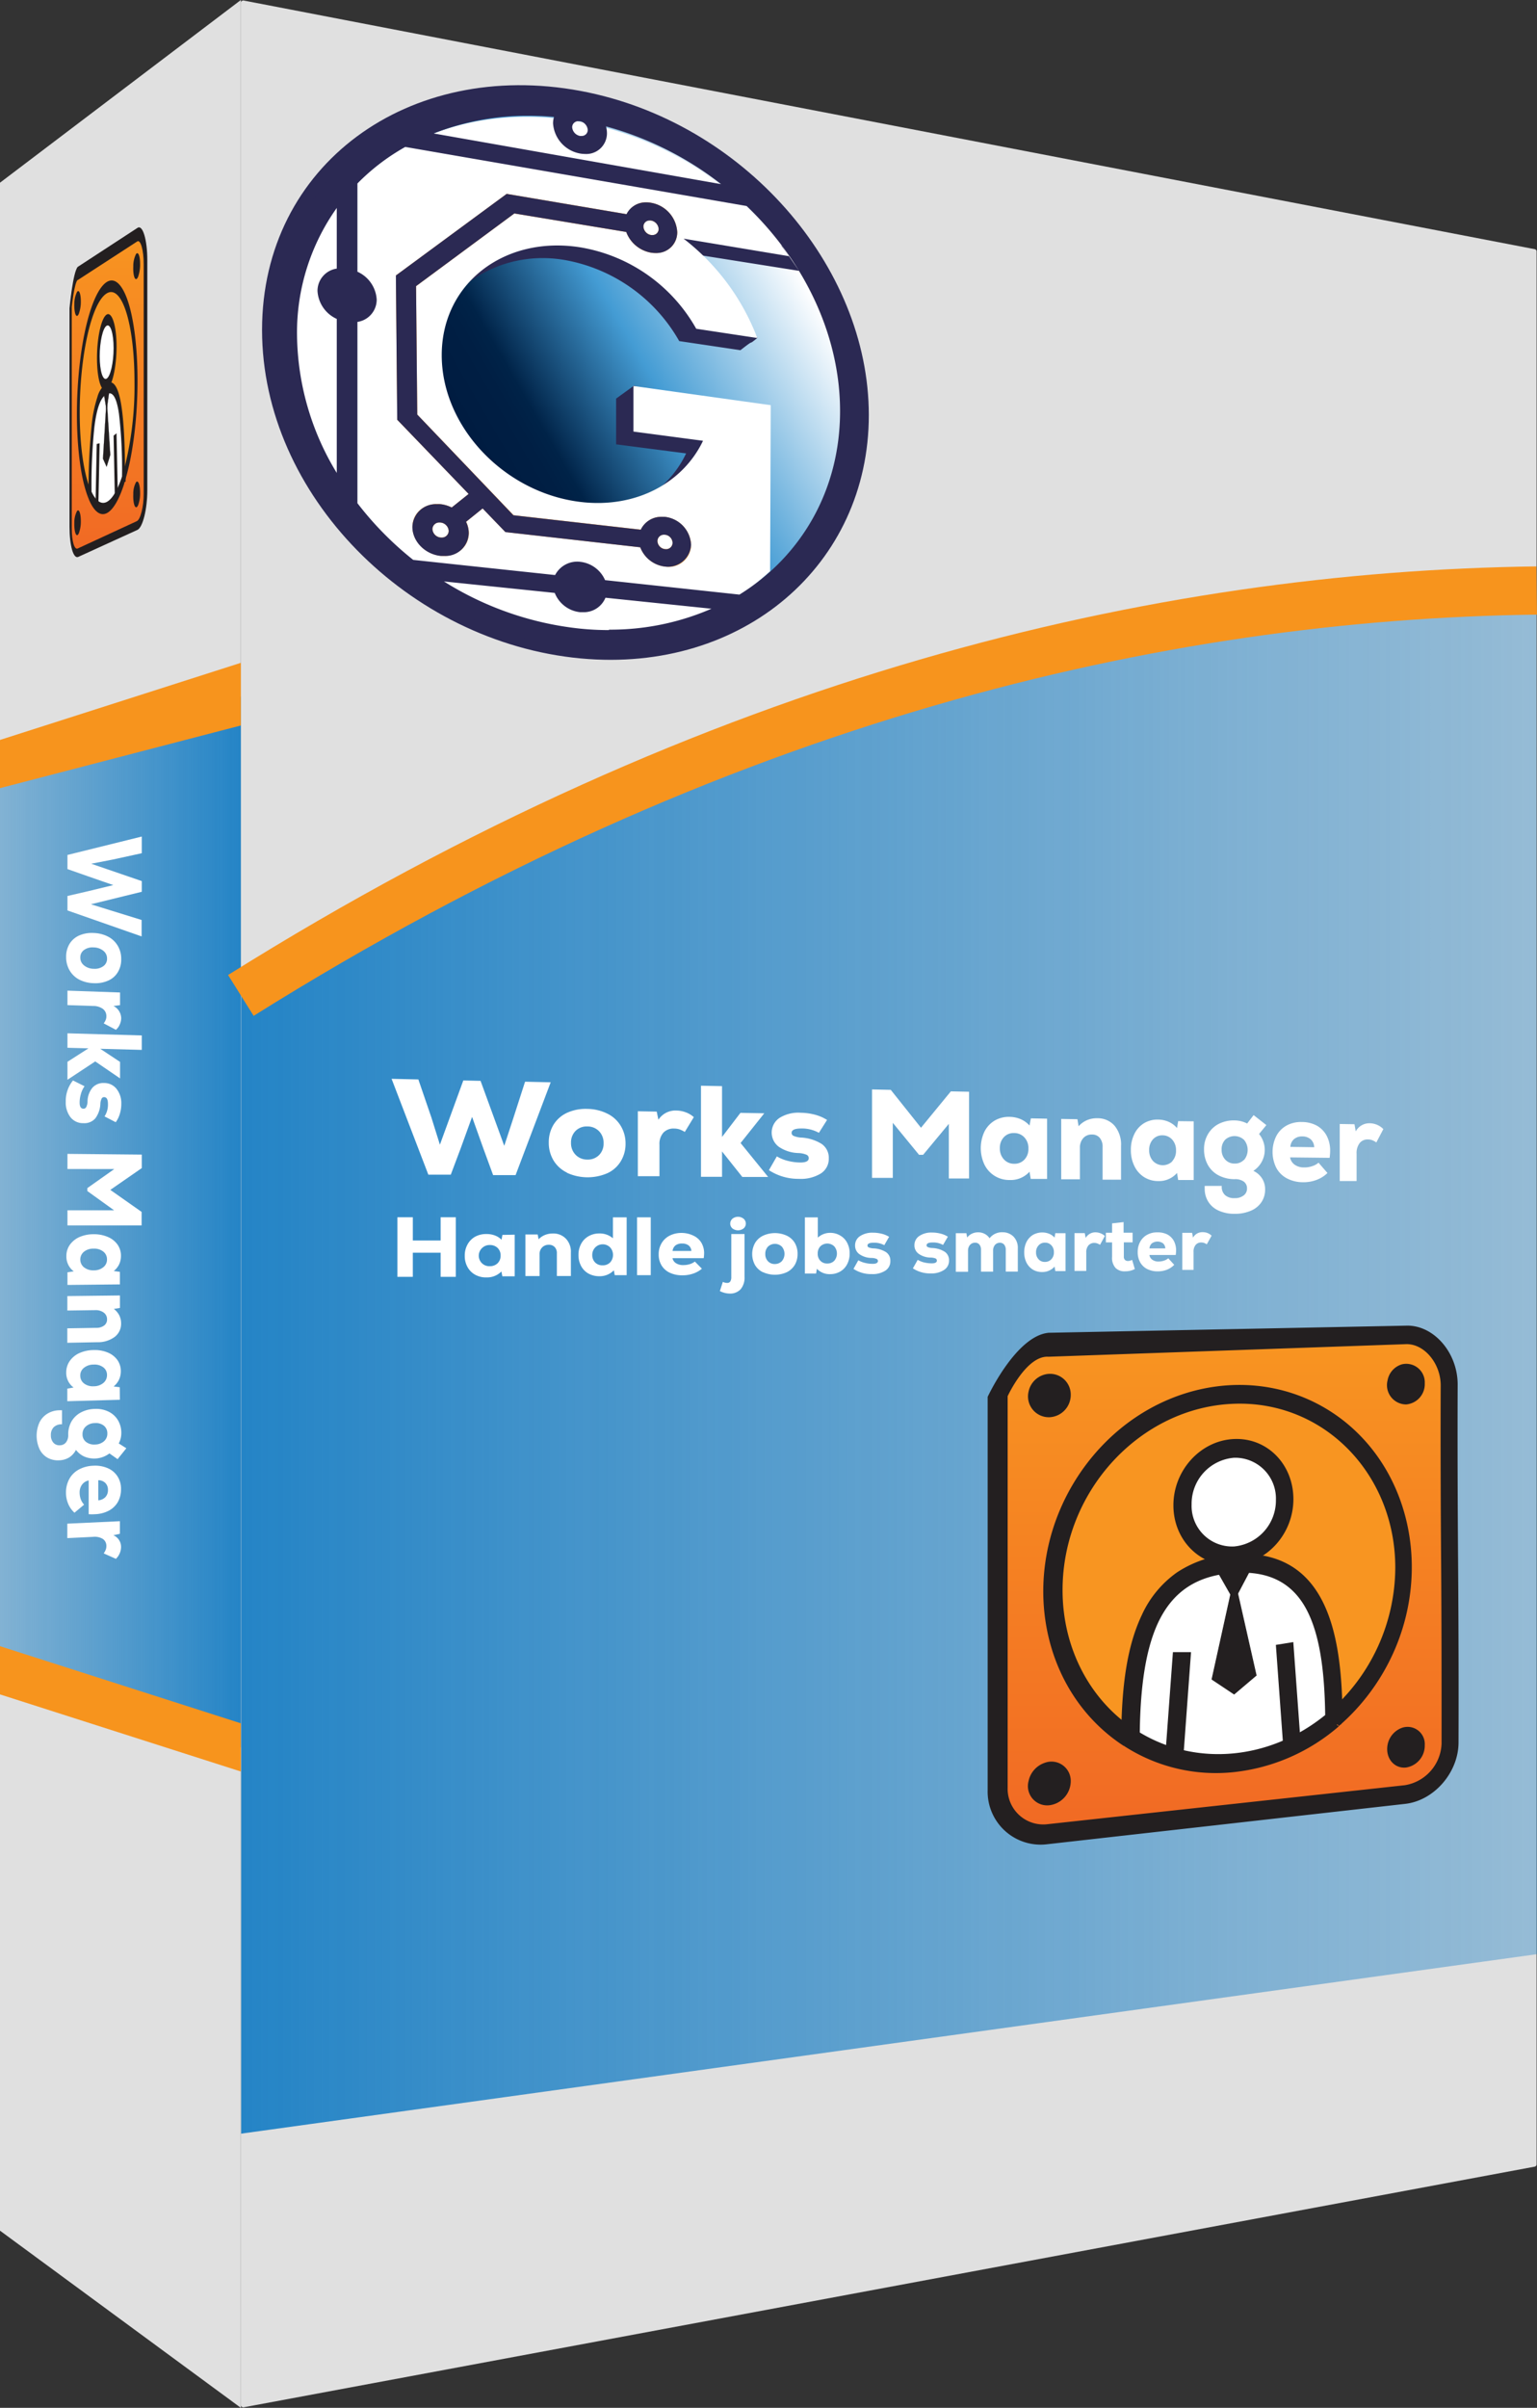 <svg xmlns="http://www.w3.org/2000/svg" xmlns:xlink="http://www.w3.org/1999/xlink" viewBox="0 0 319.07 499.5"><rect x="0" y="0" width="319.07" height="499.5" fill="#333333" stroke="none"/><defs><style>.cls-1{fill:#e0e0e0;}.cls-2{fill:url(#linear-gradient);}.cls-14,.cls-3{fill:#f7941d;}.cls-4{fill:#fff;}.cls-5{fill:url(#linear-gradient-2);}.cls-6{fill:#231f20;}.cls-7{fill:#f89521;}.cls-8{fill:url(#linear-gradient-3);}.cls-9{fill:url(#linear-gradient-4);}.cls-10{fill:none;stroke:#f7941d;stroke-miterlimit:10;stroke-width:10px;}.cls-11,.cls-13{fill:#2b2953;}.cls-11,.cls-14{fill-rule:evenodd;}.cls-12{fill:url(#linear-gradient-5);}</style><linearGradient id="linear-gradient" y1="253.5" x2="50" y2="253.5" gradientUnits="userSpaceOnUse"><stop offset="0" stop-color="#2484c6" stop-opacity="0.5"/><stop offset="1" stop-color="#2484c6"/></linearGradient><linearGradient id="linear-gradient-2" x1="31.13" y1="-479.78" x2="31.13" y2="-414.05" gradientTransform="translate(-8.74 528.75)" gradientUnits="userSpaceOnUse"><stop offset="0" stop-color="#f89521"/><stop offset="1" stop-color="#f16924"/></linearGradient><linearGradient id="linear-gradient-3" x1="50.1" y1="282.56" x2="319.07" y2="282.56" gradientUnits="userSpaceOnUse"><stop offset="0" stop-color="#2484c6"/><stop offset="0.24" stop-color="#2484c6" stop-opacity="0.84"/><stop offset="0.76" stop-color="#2484c6" stop-opacity="0.52"/><stop offset="1" stop-color="#2484c6" stop-opacity="0.4"/></linearGradient><linearGradient id="linear-gradient-4" x1="263.29" y1="-251.67" x2="263.29" y2="-147.82" xlink:href="#linear-gradient-2"/><linearGradient id="linear-gradient-5" x1="72.94" y1="103.34" x2="163.05" y2="51.32" gradientUnits="userSpaceOnUse"><stop offset="0" stop-color="#17559c"/><stop offset="0.06" stop-color="#165398"/><stop offset="0.12" stop-color="#134c8d"/><stop offset="0.17" stop-color="#0e407a"/><stop offset="0.22" stop-color="#082f5f"/><stop offset="0.27" stop-color="#001c41"/><stop offset="0.36" stop-color="#001f44"/><stop offset="0.4" stop-color="#002348"/><stop offset="0.64" stop-color="#449cd4"/><stop offset="0.99" stop-color="#fafcfe"/><stop offset="1" stop-color="#fff"/></linearGradient></defs><g id="Layer_2" data-name="Layer 2"><g id="Software_Box" data-name="Software Box"><g id="Raw_Box" data-name="Raw Box"><path id="Front" class="cls-1" d="M318.59,449.47l-268,49.92a.5.5,0,0,1-.59-.49V.6a.5.5,0,0,1,.59-.49l268,51.58a.49.49,0,0,1,.4.49V449A.5.5,0,0,1,318.59,449.47Z"/><polygon id="Spine" class="cls-1" points="0 462.75 50 499.5 50 0 0 37.9 0 462.75"/></g><g id="Spine-2" data-name="Spine"><polygon class="cls-2" points="0 346.5 50 362.5 50 144.5 0 160.82 0 346.5"/><polygon class="cls-3" points="50 367.5 0 351.5 0 341.5 50 357.5 50 367.5"/><polygon class="cls-3" points="0 163.5 0 153.5 50 137.5 50 150.5 0 163.5"/><g id="Perspective_Text" data-name="Perspective Text"><path class="cls-4" d="M29.4,190.85v3.41L14,188.87v-3l4.33-1,5.19-1.26L18.3,181.8,14,180.29v-2.93l15.43-3.82V177l-6.11,1.33-4.39.85,10.5,3.6V185l-10.56,2.59,4.45,1.38Z"/><path class="cls-4" d="M14.45,195.78a4.45,4.45,0,0,1,2-1.72,6.48,6.48,0,0,1,3-.51,6.94,6.94,0,0,1,3,.76,5,5,0,0,1,2,1.9,5.25,5.25,0,0,1,.71,2.76,5,5,0,0,1-.71,2.72,4.33,4.33,0,0,1-2,1.74,6.51,6.51,0,0,1-3,.53,6.91,6.91,0,0,1-3-.74,5,5,0,0,1-2-1.91,5.37,5.37,0,0,1-.72-2.79A5.07,5.07,0,0,1,14.45,195.78Zm3,4.5a3.21,3.21,0,0,0,2,.69,3,3,0,0,0,2-.54,1.85,1.85,0,0,0,.77-1.57,2,2,0,0,0-.77-1.62,3.25,3.25,0,0,0-2-.7,3,3,0,0,0-2,.53,1.85,1.85,0,0,0-.78,1.56A2,2,0,0,0,17.46,200.28Z"/><path class="cls-4" d="M24.86,212.53a2.92,2.92,0,0,1-.8,1.1l-2.53-1.33a3.34,3.34,0,0,0,.42-.74,1.88,1.88,0,0,0,.13-.72,1.86,1.86,0,0,0-.7-1.53,3.41,3.41,0,0,0-2.08-.62L14,208.51v-3l10.92.38v2.62l-1.36.18a2.91,2.91,0,0,1,1.6,2.57A3.32,3.32,0,0,1,24.86,212.53Z"/><path class="cls-4" d="M14,224v-3.73l4.36-2.79L14,217.36v-3l15.43.44v3l-8.62-.23,4.11,2.72v3.42l-5.15-3.52Z"/><path class="cls-4" d="M15.15,224.14l2.4,1.2a5,5,0,0,0-.75,1.59,6.3,6.3,0,0,0-.27,1.81q0,1.24.78,1.26a.63.63,0,0,0,.59-.34,2.66,2.66,0,0,0,.27-1.14,4.57,4.57,0,0,1,1-2.85,3,3,0,0,1,2.43-1,3.22,3.22,0,0,1,2.58,1.2,4.74,4.74,0,0,1,1,3.11,6.88,6.88,0,0,1-.31,2.1,5.43,5.43,0,0,1-.85,1.72l-2.32-1.2a4.48,4.48,0,0,0,.71-2.54c0-1-.26-1.45-.79-1.46a.55.55,0,0,0-.51.28,2.73,2.73,0,0,0-.27,1A5.46,5.46,0,0,1,19.79,232a3,3,0,0,1-2.48,1,3.3,3.3,0,0,1-2.66-1.21,5,5,0,0,1-1-3.26A6.74,6.74,0,0,1,15.15,224.14Z"/><path class="cls-4" d="M29.4,251.41v2.8H14v-3.13h9.69l-5.56-4v-.61l5.59-3.95L14,242.51v-3.14l15.43.15v2.8l-6.53,4.52Z"/><path class="cls-4" d="M24.89,266.45,14,266.56v-2.62l1.31-.2a3.81,3.81,0,0,1-1.53-3.15,4,4,0,0,1,.72-2.36,4.85,4.85,0,0,1,2-1.61,7.26,7.26,0,0,1,2.95-.58,7.22,7.22,0,0,1,2.95.57,4.68,4.68,0,0,1,2,1.58,4,4,0,0,1,.71,2.34,4.15,4.15,0,0,1-.38,1.76,4.08,4.08,0,0,1-1.11,1.38l1.27.18Zm-7.44-3.54a3,3,0,0,0,2,.62,3,3,0,0,0,2-.65,2,2,0,0,0,.76-1.63,2,2,0,0,0-.77-1.61,3,3,0,0,0-2-.61,3.06,3.06,0,0,0-2,.63,2.09,2.09,0,0,0,0,3.25Z"/><path class="cls-4" d="M23.82,277.33a5.87,5.87,0,0,1-3.66,1.11l-6.19.12v-3l6-.1a2.65,2.65,0,0,0,1.66-.49,1.53,1.53,0,0,0,.59-1.27,1.69,1.69,0,0,0-.68-1.4,2.8,2.8,0,0,0-1.79-.51l-5.77.08v-3l10.92-.13v2.59l-1.27.21a3.79,3.79,0,0,1,1.12,1.31,3.7,3.7,0,0,1,.39,1.7A3.43,3.43,0,0,1,23.82,277.33Z"/><path class="cls-4" d="M24.89,290.38l-10.92.3v-2.61l1.31-.23a3.73,3.73,0,0,1-1.53-3.12,4.09,4.09,0,0,1,.72-2.37,4.85,4.85,0,0,1,2-1.65,7.26,7.26,0,0,1,2.95-.63,7.06,7.06,0,0,1,2.95.51,4.62,4.62,0,0,1,2,1.55,4,4,0,0,1,.71,2.33,4.15,4.15,0,0,1-.38,1.76,4.06,4.06,0,0,1-1.11,1.4l1.27.16ZM17.45,287a3,3,0,0,0,2,.58,3.11,3.11,0,0,0,2-.68,2.09,2.09,0,0,0,.76-1.65,1.93,1.93,0,0,0-.77-1.6,3,3,0,0,0-2-.57,3.13,3.13,0,0,0-2,.66,2,2,0,0,0-.78,1.64A2,2,0,0,0,17.45,287Z"/><path class="cls-4" d="M14.36,302.34a4.22,4.22,0,0,1-2.08.6,4.44,4.44,0,0,1-2.46-.56,4.08,4.08,0,0,1-1.63-1.8,6.73,6.73,0,0,1,0-5.49,4.39,4.39,0,0,1,1.66-1.83,4.83,4.83,0,0,1,2.48-.7h.54v2.91a2.34,2.34,0,0,0-1.7.58,2.24,2.24,0,0,0-.61,1.67,2.28,2.28,0,0,0,.51,1.55,1.61,1.61,0,0,0,1.33.55,1.63,1.63,0,0,0,1.3-.6,2.4,2.4,0,0,0,.46-1.58,5.49,5.49,0,0,1,.69-2.78A4.93,4.93,0,0,1,16.81,293a6.38,6.38,0,0,1,2.91-.72,5.79,5.79,0,0,1,2.83.57,4.64,4.64,0,0,1,1.94,1.78,5.07,5.07,0,0,1,.69,2.66,4.53,4.53,0,0,1-.53,2.15l1.58,1-1.82,2.26-1.69-1.19a5.28,5.28,0,0,1-5.25.64,4.55,4.55,0,0,1-1.7-1.37A4,4,0,0,1,14.36,302.34Zm3.48-3.23a2.69,2.69,0,0,0,1.88.55,2.82,2.82,0,0,0,1.86-.67,2.07,2.07,0,0,0,.7-1.64,2,2,0,0,0-.7-1.58,2.62,2.62,0,0,0-1.86-.55,2.8,2.8,0,0,0-1.87.67,2.07,2.07,0,0,0-.72,1.63A1.93,1.93,0,0,0,17.84,299.11Z"/><path class="cls-4" d="M24.47,311.58a4.71,4.71,0,0,1-1.89,1.81,6.6,6.6,0,0,1-2.86.73,10.12,10.12,0,0,1-1.31,0v-7a2.21,2.21,0,0,0-1.36.84,2.66,2.66,0,0,0-.52,1.69,4,4,0,0,0,.24,1.37,3.31,3.31,0,0,0,.69,1.12l-2,1.67A5.19,5.19,0,0,1,14.17,312a5.84,5.84,0,0,1-.47-2.33,5.77,5.77,0,0,1,.71-2.9,4.89,4.89,0,0,1,2-1.94,6.69,6.69,0,0,1,3-.77,6.48,6.48,0,0,1,3,.53,4.5,4.5,0,0,1,2,1.71,4.69,4.69,0,0,1,.71,2.62A5.35,5.35,0,0,1,24.47,311.58Zm-2.59-3.93a2.06,2.06,0,0,0-1.48-.58v4.17a2.26,2.26,0,0,0,1.48-.67,2.08,2.08,0,0,0,.53-1.48A2,2,0,0,0,21.88,307.65Z"/><path class="cls-4" d="M24.86,322.21a3.44,3.44,0,0,1-.8,1.17l-2.53-1.13a3.73,3.73,0,0,0,.42-.77,2,2,0,0,0,.13-.73,1.73,1.73,0,0,0-.7-1.48,3.24,3.24,0,0,0-2.08-.45l-5.33.26v-3l10.92-.51v2.61l-1.36.3a2.63,2.63,0,0,1,1.6,2.44A3.45,3.45,0,0,1,24.86,322.21Z"/></g><g id="App_Logo" data-name="App Logo"><g id="Layer_2-2" data-name="Layer 2"><g id="Layer_1-2" data-name="Layer 1-2"><g id="SVG"><path id="Outer_Square" data-name="Outer Square" class="cls-5" d="M30.08,54.73c0,15.81.05,31.57,0,47.37,0,3.41-.83,6.54-1.74,7l-12.21,5.6c-.84.38-1.51-1.93-1.51-5.17V64c0-3.24.67-6.31,1.51-6.85h0L28.44,49C29.35,48.48,30.09,51.34,30.08,54.73Z"/><path class="cls-6" d="M28.52,109.93l-12.28,5.6c-1,.45-1.81-2.33-1.81-6.21V63.94s.7-7.46,1.7-8.57h0l12.26-8,.19-.12c1.05-.65,2,2.48,2,6.71h0c0,8,0,16,0,23.86s0,15.88,0,23.83C30.59,105.6,29.64,109.42,28.52,109.93ZM16.13,58.07c-.68.47-1.24,5.58-1.24,5.58v45.93c0,2.64.55,4.52,1.23,4.21l12.29-5.68c.75-.35,1.42-3,1.42-5.65,0-7.94,0-16,0-23.78s0-15.9,0-23.86c0-2.9-.63-5.16-1.33-4.74l-12.33,8Z"/><g id="Dots"><path class="cls-6" d="M16.15,61.52c.19-.13.35.4.35,1.17a2.78,2.78,0,0,1-.35,1.64c-.2.12-.36-.41-.36-1.18A2.62,2.62,0,0,1,16.15,61.52Z"/><path class="cls-6" d="M16.37,65.08c-.52,1.19-1-.1-.94-2.09A5.62,5.62,0,0,1,16,60.54c.42-.55.78.44.78,2v0A7.42,7.42,0,0,1,16.37,65.08Zm-.22-2.43s-.07.15-.08.3,0,.26.07.24.07-.15.07-.29v0C16.21,62.74,16.18,62.63,16.15,62.65Z"/><path class="cls-6" d="M28.32,53.78c.22-.14.39.41.39,1.22a2.65,2.65,0,0,1-.39,1.7c-.21.14-.38-.41-.38-1.21A2.77,2.77,0,0,1,28.32,53.78Z"/><path class="cls-6" d="M28.67,57.42c-.55,1.25-1.09-.08-1-2.16a5.54,5.54,0,0,1,.57-2.56c.45-.59.84.43.84,2v0A7.58,7.58,0,0,1,28.67,57.42ZM28.32,55s-.07.16-.08.31,0,.27.07.25.08-.15.08-.31h0C28.4,55.05,28.36,54.94,28.32,55Z"/><path class="cls-6" d="M16.17,107c.2-.1.36.45.36,1.23s-.16,1.48-.36,1.58-.35-.46-.35-1.24S16,107.1,16.17,107Z"/><path class="cls-6" d="M16.37,110.62c-.52,1.11-1-.25-.94-2.24A5.05,5.05,0,0,1,16,106c.42-.5.78.55.78,2.11h0A7,7,0,0,1,16.37,110.62Zm-.2-2.48s-.07.14-.07.29,0,.26.06.25.08-.13.08-.28v0C16.24,108.24,16.21,108.13,16.17,108.14Z"/><path class="cls-6" d="M28.35,101.11c.22-.11.39.47.39,1.28s-.17,1.54-.39,1.64-.38-.47-.38-1.27S28.14,101.21,28.35,101.11Z"/><path class="cls-6" d="M28.67,104.81c-.55,1.17-1.09-.24-1-2.31a5,5,0,0,1,.57-2.47c.45-.52.84.56.84,2.18v0A7,7,0,0,1,28.67,104.81Zm-.32-2.52s-.07.15-.08.3,0,.27.07.26.08-.14.08-.3h0C28.42,102.39,28.39,102.28,28.35,102.29Z"/></g><path id="Circle" class="cls-7" d="M18.66,102.69c-1.51-3.46-2.4-9.75-2.4-16.92,0-12.35,2.6-24,5.87-26s6.11,6.56,6.11,19.4c0,7.52-1,15.07-2.59,20.21"/><path class="cls-6" d="M25.83,100.2l-.36-1.73A69.07,69.07,0,0,0,27.92,79.3c0-12.15-2.62-20.4-5.79-18.42s-5.58,13-5.58,24.73c0,6.81.85,12.77,2.28,16.06l-.34,2c-2.73-6.26-3.33-20.58-1.37-32.23,2-11.8,5.89-16.69,8.75-10.68s3.57,21.07,1.45,33.12a51.39,51.39,0,0,1-1.49,6.29Z"/><g id="Puppet"><path id="Head" class="cls-4" d="M22.13,66.42c1-.59,1.76,1.93,1.76,5.62s-.79,7.13-1.76,7.67-1.73-2-1.73-5.63S21.17,67,22.13,66.42Z"/><path class="cls-6" d="M22.13,80.87c-1.13.64-2-2.33-2-6.61s.91-8.31,2-9,2.07,2.26,2.07,6.6S23.27,80.23,22.13,80.87Zm0-13.29c-.79.48-1.43,3.31-1.43,6.33s.64,5.09,1.43,4.64,1.45-3.29,1.45-6.33S22.93,67.1,22.13,67.58Z"/><path id="Body" class="cls-4" d="M18.64,103.28c0-11.41.53-21,3.43-22.58s3.52,7.49,3.52,19.15v-.49c-2.13,6.75-4.94,8-7,3.36"/><path class="cls-6" d="M22.13,106.47c-1.32.63-2.59-.35-3.64-2.76l.06-1-.15.07a127.41,127.41,0,0,1,.65-14.84,26.94,26.94,0,0,1,1.16-5.55,5.13,5.13,0,0,1,1.92-2.88c3.09-1.75,3.73,7.84,3.82,17.43l.13-.09V99.9l-.34.17.09.13C24.74,103.65,23.45,105.84,22.13,106.47ZM19,102c1.88,4,4.39,2.74,6.33-3.14a99.07,99.07,0,0,0-.63-13c-.5-3.44-1.34-4.78-2.57-4.1s-2.05,2.88-2.54,6.86A116.87,116.87,0,0,0,19,102Z"/><g id="Hands"><polygon class="cls-6" points="19.83 104.48 20.08 92.1 20.68 91.96 20.43 104.37 19.83 104.48"/><polygon class="cls-6" points="23.58 90.38 24.19 89.88 24.45 102.19 23.83 102.66 23.58 90.38"/></g><g id="Tie"><polygon class="cls-6" points="22.13 85.1 21.61 81.97 22.65 81.39 22.13 85.1"/><path class="cls-6" d="M22.13,85.27,21.59,82l1.09-.61ZM21.64,82l.49,3,.5-3.55Z"/><polygon class="cls-6" points="21.38 95.13 22.14 96.81 22.89 94.36 22.14 82.51 21.38 95.13"/><path class="cls-6" d="M22.13,96.87l-.76-1.71.77-12.88.77,12.09v0ZM21.4,95.1l.73,1.64.75-2.4-.74-11.6Z"/></g></g></g></g></g></g></g><g id="Front-2" data-name="Front"><path class="cls-8" d="M319.07,405.39l-269,37.23V206.41c95.3-56.23,164.29-79,268.9-83.91Z"/><g id="App_Logo-2" data-name="App Logo"><g id="Layer_2-3" data-name="Layer 2"><g id="Layer_1-2-2" data-name="Layer 1-2"><g id="SVG-2" data-name="SVG"><path id="Outer_Square-2" data-name="Outer Square" class="cls-9" d="M301.37,287.5c-.08,24.81.27,49.59.19,74.4a11.12,11.12,0,0,1-9.36,10.7l-74.31,8.27a9.18,9.18,0,0,1-10.36-9.38V289.73A10.74,10.74,0,0,1,217.89,279H218l74.53-1.88C297.46,277,301.39,282.16,301.37,287.5Z"/><path class="cls-6" d="M291.71,374.21l-74.28,8.37a11,11,0,0,1-12.4-11.2v-81.6s5.89-12.71,12.69-13.3h.09L292.25,275h-.18c5.65-.06,10.55,5.67,10.53,12.25h0c-.05,12.39,0,25,.09,37.16s.13,24.72.09,37.09C302.76,367.69,297.72,373.53,291.71,374.21Zm-74-92.75c-4.59-.4-8.53,8.18-8.53,8.18v81.22a7.4,7.4,0,0,0,8.34,7.56l74.1-8.08a9.07,9.07,0,0,0,7.64-8.62c0-12.37,0-24.94-.09-37.1s-.14-24.81-.09-37.22c0-4.53-3.37-8.61-7.12-8.56l-74.16,2.61Z"/><g id="Dots-2" data-name="Dots"><path class="cls-6" d="M217.85,287a2.36,2.36,0,0,1,2.41,2.41,2.54,2.54,0,0,1-2.41,2.56,2.36,2.36,0,0,1-2.43-2.41A2.55,2.55,0,0,1,217.85,287Z"/><path class="cls-6" d="M217.9,294a4.32,4.32,0,0,1-4.38-5.3,4.63,4.63,0,0,1,3.37-3.56,4.3,4.3,0,0,1,5.39,4.2v0A4.63,4.63,0,0,1,217.9,294Zm-.05-5a.48.48,0,0,0-.49.46.45.45,0,0,0,.43.49.5.5,0,0,0,.5-.46v0A.44.44,0,0,0,217.85,289Z"/><path class="cls-6" d="M291.85,284.81a2.16,2.16,0,0,1,2.12,2.26,2.33,2.33,0,0,1-2.12,2.4,2.15,2.15,0,0,1-2.12-2.26A2.32,2.32,0,0,1,291.85,284.81Z"/><path class="cls-6" d="M291.89,291.35a4,4,0,0,1-3.84-5,4.24,4.24,0,0,1,3-3.33,3.85,3.85,0,0,1,4.72,3.94v0A4.22,4.22,0,0,1,291.89,291.35Zm0-4.65a.43.43,0,0,0-.43.43.41.41,0,0,0,.38.45.44.44,0,0,0,.44-.43v0A.41.41,0,0,0,291.85,286.7Z"/><path class="cls-6" d="M218,367.49a2.18,2.18,0,0,1,2.41,2.24,2.78,2.78,0,0,1-2.41,2.73,2.18,2.18,0,0,1-2.43-2.24A2.78,2.78,0,0,1,218,367.49Z"/><path class="cls-6" d="M217.9,374.49a4,4,0,0,1-4.38-5,5.1,5.1,0,0,1,3.37-3.8,4,4,0,0,1,5.39,3.83v0A5.06,5.06,0,0,1,217.9,374.49Zm.13-5a.52.52,0,0,0-.49.5.41.41,0,0,0,.44.45.54.54,0,0,0,.49-.49v0A.41.41,0,0,0,218,369.5Z"/><path class="cls-6" d="M292,360.12a2,2,0,0,1,2.11,2.11,2.52,2.52,0,0,1-2.11,2.54,2,2,0,0,1-2.12-2.11A2.51,2.51,0,0,1,292,360.12Z"/><path class="cls-6" d="M291.89,366.67c-2.42.27-4.35-1.92-3.84-4.71a4.65,4.65,0,0,1,3-3.53,3.57,3.57,0,0,1,4.72,3.61v0A4.59,4.59,0,0,1,291.89,366.67ZM292,362a.48.48,0,0,0-.43.46.38.38,0,0,0,.38.43.47.47,0,0,0,.43-.46v0A.37.37,0,0,0,292,362Z"/></g><path id="Circle-2" data-name="Circle" class="cls-7" d="M234.46,360.47c-9.92-6.44-15.87-17.83-15.86-30.5,0-21.82,17.14-40.07,37.59-40.74,19.72-.64,35.2,15.42,35.2,35.86a41.83,41.83,0,0,1-14.5,31.52"/><path class="cls-6" d="M277.93,358.06l-2.07-2.91a39.78,39.78,0,0,0,13.79-29.94c0-19.39-14.77-34.67-33.47-34-19.35.67-35.6,18-35.6,38.66,0,12,5.63,22.79,15,28.92l-2.25,3.43c-18.09-11.74-22.22-37.52-9-56.82,13-18.87,37.12-23.59,53.8-11.28,16.18,12,19.74,36,8.15,54.26a43.61,43.61,0,0,1-8.38,9.72Z"/><g id="Puppet-2" data-name="Puppet"><path id="Head-2" data-name="Head" class="cls-4" d="M256.19,300.47c5.82-.25,10.5,4.49,10.5,10.59s-4.68,11.33-10.5,11.7-10.71-4.37-10.71-10.58S250.3,300.72,256.19,300.47Z"/><path class="cls-6" d="M256.19,324.71c-6.92.44-12.6-5.12-12.6-12.43s5.68-13.47,12.6-13.76S268.5,303.81,268.5,311,263,324.26,256.19,324.71Zm0-22.3a9.57,9.57,0,0,0-8.82,9.67,8.42,8.42,0,0,0,8.82,8.73,9.58,9.58,0,0,0,8.68-9.65A8.46,8.46,0,0,0,256.19,302.41Z"/><path id="Body-2" data-name="Body" class="cls-4" d="M234.77,361.43c0-19.71,3.41-35.92,21.51-37.08,17.29-1.11,20.7,14.06,20.7,33v-.79c-12.38,10.62-29.44,12.32-42.43,3.86"/><path class="cls-6" d="M256.19,367.62a35.12,35.12,0,0,1-22.86-5.43l.43-1.06-1,.09c0-11.73,1.31-19.91,4.23-26.09a21.93,21.93,0,0,1,7.32-8.92,23.2,23.2,0,0,1,11.89-3.81c18.27-1.14,21.92,14.78,22.43,30.39l-.18,0v4.9l-1,.1.51.31A39.78,39.78,0,0,1,256.19,367.62Zm-19.58-8.22c11.92,7.16,27.13,5.61,38.49-3.62-.13-9.85-1.29-16.69-3.64-21.42-2.93-5.9-7.91-8.55-15.27-8.06-7.66.5-12.7,3.79-15.8,10.37C238,341.84,236.74,349.11,236.61,359.4Z"/><g id="Hands-2" data-name="Hands"><polygon class="cls-6" points="241.94 363.82 243.49 342.73 247.25 342.73 245.71 363.75 241.94 363.82"/><polygon class="cls-6" points="264.86 341.23 268.48 340.65 269.96 360.98 266.34 361.63 264.86 341.23"/></g><g id="Tie-2" data-name="Tie"><polygon class="cls-6" points="256.19 331.89 253.03 326.36 259.33 325.94 256.19 331.89"/><path class="cls-6" d="M256.19,332.17l-3.31-5.8,6.6-.44Zm-3-5.82,3,5.29,3-5.69Z"/><polygon class="cls-6" points="251.6 348.36 256.21 351.42 260.77 347.58 256.22 327.45 251.6 348.36"/><path class="cls-6" d="M256.2,351.53l-4.69-3.12,4.71-21.35,4.65,20.55-.05,0Zm-4.5-3.22,4.5,3,4.48-3.77-4.46-19.71Z"/></g></g></g></g></g></g><g id="Perspective_Text-2" data-name="Perspective Text"><path class="cls-4" d="M109,224.4l5.32.12-7.29,19.26-4.66,0-2-5.45L98,231.7l-2.37,6.54-2.05,5.44-4.66,0-7.63-19.88,5.56.13,2.71,7.91,1.76,5.62,4.86-13.32,3.58.08,4.92,13.48,1.83-5.58Z"/><path class="cls-4" d="M117.71,243.26a6.62,6.62,0,0,1-2.79-2.51,7.1,7.1,0,0,1-1-3.74,7,7,0,0,1,1-3.71,6.49,6.49,0,0,1,2.79-2.45,9.32,9.32,0,0,1,4.21-.81,9.54,9.54,0,0,1,4.19,1,6.6,6.6,0,0,1,2.75,2.52,7,7,0,0,1,1,3.69,6.9,6.9,0,0,1-1,3.67,6.33,6.33,0,0,1-2.75,2.45,10.3,10.3,0,0,1-8.4-.07Zm6.66-3.65a3.35,3.35,0,0,0,.93-2.45,3.44,3.44,0,0,0-.93-2.48,3.34,3.34,0,0,0-2.45-1,3.25,3.25,0,0,0-2.44.93,3.36,3.36,0,0,0-.94,2.46,3.43,3.43,0,0,0,.94,2.48,3.29,3.29,0,0,0,2.44,1A3.26,3.26,0,0,0,124.37,239.61Z"/><path class="cls-4" d="M142.36,230.75a5,5,0,0,1,1.67,1l-1.87,3.07a6,6,0,0,0-1.1-.53,3.49,3.49,0,0,0-1.08-.17,2.89,2.89,0,0,0-2.25.83,3.5,3.5,0,0,0-.83,2.53V244l-4.49,0V230.53l3.92.07.35,1.69a4.21,4.21,0,0,1,3.75-1.91A5.69,5.69,0,0,1,142.36,230.75Z"/><path class="cls-4" d="M159.46,244.16l-5.36,0-4.21-5.29v5.26l-4.37,0V225.23l4.37.09v10.54l3.82-5,4.95.09-4.92,6.17Z"/><path class="cls-4" d="M159.62,242.75l1.65-2.86a8.25,8.25,0,0,0,2.28.93,11,11,0,0,0,2.58.34c1.17,0,1.76-.29,1.76-.9a.76.76,0,0,0-.49-.72,4.73,4.73,0,0,0-1.63-.34,7.59,7.59,0,0,1-4.08-1.29,3.67,3.67,0,0,1,.13-6,7.38,7.38,0,0,1,4.42-1.07,12.06,12.06,0,0,1,3,.42,8.89,8.89,0,0,1,2.45,1.07L170,235a7.33,7.33,0,0,0-3.6-.9c-1.38,0-2.07.29-2.07.92a.68.68,0,0,0,.42.62,4.71,4.71,0,0,0,1.43.34,8.94,8.94,0,0,1,4.38,1.32,3.48,3.48,0,0,1,1.49,3,3.6,3.6,0,0,1-1.64,3.13,7.9,7.9,0,0,1-4.58,1.12A11.16,11.16,0,0,1,159.62,242.75Z"/><path class="cls-4" d="M197.39,226.4l3.78.08v18l-4.2,0V233.14l-5.34,6.43h-.84l-5.45-6.64v11.42l-4.31,0V226l3.89.09,6.27,7.86Z"/><path class="cls-4" d="M217.37,232.07v12.5l-3.4,0-.25-1.5a5.24,5.24,0,0,1-4.13,1.72,5.71,5.71,0,0,1-5.23-3.2,8.05,8.05,0,0,1,0-6.83,5.58,5.58,0,0,1,2.13-2.3,5.81,5.81,0,0,1,3.1-.77,6.09,6.09,0,0,1,2.32.49,5.26,5.26,0,0,1,1.81,1.31L214,232Zm-4.71,8.49a3.15,3.15,0,0,0,.83-2.29,3.21,3.21,0,0,0-.83-2.31,2.84,2.84,0,0,0-2.14-.91,2.73,2.73,0,0,0-2.13.86,3.22,3.22,0,0,0-.83,2.29,3.28,3.28,0,0,0,.83,2.3,2.81,2.81,0,0,0,2.13.92A2.77,2.77,0,0,0,212.66,240.56Z"/><path class="cls-4" d="M231.39,233.55a6.09,6.09,0,0,1,1.33,4.17v7l-3.83,0v-6.77a2.83,2.83,0,0,0-.58-1.89,2,2,0,0,0-1.62-.7,2.29,2.29,0,0,0-1.82.75,2.92,2.92,0,0,0-.69,2v6.54l-3.88,0V232.12l3.37.06.24,1.46a4.91,4.91,0,0,1,1.71-1.25,5.14,5.14,0,0,1,2.2-.41A4.6,4.6,0,0,1,231.39,233.55Z"/><path class="cls-4" d="M247.8,232.62v12.17l-3.22,0-.24-1.46a4.93,4.93,0,0,1-3.91,1.68,5.43,5.43,0,0,1-2.94-.83,5.58,5.58,0,0,1-2-2.28,7.36,7.36,0,0,1-.73-3.34,7.24,7.24,0,0,1,.73-3.32,5.31,5.31,0,0,1,2-2.23,5.37,5.37,0,0,1,2.94-.75,5.48,5.48,0,0,1,2.2.47,4.9,4.9,0,0,1,1.71,1.28l.24-1.43Zm-4.46,8.27a3.12,3.12,0,0,0,.79-2.23,3.2,3.2,0,0,0-.79-2.25,2.69,2.69,0,0,0-2-.89,2.56,2.56,0,0,0-2,.84,3.19,3.19,0,0,0-.78,2.23,3.23,3.23,0,0,0,.78,2.24,2.81,2.81,0,0,0,4.05.06Z"/><path class="cls-4" d="M262,244.47a4.15,4.15,0,0,1,.63,2.28,4.63,4.63,0,0,1-.78,2.66,4.93,4.93,0,0,1-2.22,1.77,8.23,8.23,0,0,1-3.34.62,7.71,7.71,0,0,1-3.26-.64,4.83,4.83,0,0,1-2.17-1.82,4.93,4.93,0,0,1-.77-2.73,4.17,4.17,0,0,1,0-.59l3.54,0a2.32,2.32,0,0,0,.64,1.86,2.72,2.72,0,0,0,2,.67,2.9,2.9,0,0,0,1.88-.54,1.73,1.73,0,0,0,.72-1.45,1.7,1.7,0,0,0-.66-1.43,3,3,0,0,0-1.89-.51,7.17,7.17,0,0,1-3.35-.79,5.48,5.48,0,0,1-2.23-2.17,6.53,6.53,0,0,1-.79-3.24,6,6,0,0,1,.82-3.15,5.5,5.5,0,0,1,2.25-2.13,6.85,6.85,0,0,1,3.28-.71,5.84,5.84,0,0,1,2.6.64l1.34-1.74,2.65,2.07-1.52,1.85a5.18,5.18,0,0,1-1.18,7.64A4.34,4.34,0,0,1,262,244.47Zm-3.73-3.85a3.28,3.28,0,0,0,0-4.14,2.88,2.88,0,0,0-3.92-.06,2.82,2.82,0,0,0-.75,2.06,2.92,2.92,0,0,0,.75,2.08,2.58,2.58,0,0,0,2,.82A2.53,2.53,0,0,0,258.22,240.62Z"/><path class="cls-4" d="M273.43,233.55a5.28,5.28,0,0,1,2,2.1,6.66,6.66,0,0,1,.7,3.13,11.85,11.85,0,0,1-.11,1.41l-8.21-.09a2.36,2.36,0,0,0,.93,1.5,3.27,3.27,0,0,0,2,.58,4.75,4.75,0,0,0,1.63-.25,3.81,3.81,0,0,0,1.35-.73l1.85,2.14a6.44,6.44,0,0,1-2.24,1.42,7.52,7.52,0,0,1-2.77.49,7.13,7.13,0,0,1-3.39-.79,5.33,5.33,0,0,1-2.22-2.19,7.41,7.41,0,0,1,0-6.6,5.29,5.29,0,0,1,2.14-2.18,6.13,6.13,0,0,1,3.16-.73A6.5,6.5,0,0,1,273.43,233.55Zm-4.8,2.76a2.3,2.3,0,0,0-.76,1.61l4.95.07a2.31,2.31,0,0,0-.71-1.63,2.6,2.6,0,0,0-1.74-.61A2.55,2.55,0,0,0,268.63,236.31Z"/><path class="cls-4" d="M285.87,233.34a3.91,3.91,0,0,1,1.3.89L285.72,237a4.4,4.4,0,0,0-.86-.47,2.4,2.4,0,0,0-.84-.15,2.1,2.1,0,0,0-1.75.73,3.38,3.38,0,0,0-.65,2.24V245l-3.5,0V233.17l3.06.05.26,1.49a3.2,3.2,0,0,1,2.93-1.69A4,4,0,0,1,285.87,233.34Z"/><path class="cls-4" d="M91.47,252.52h3.15v12.36l-3.15,0v-5l-5.77,0v5l-3.2,0V252.52h3.2v4.82l5.77,0Z"/><path class="cls-4" d="M106.85,256.13v8.64l-2.57,0-.19-1A4.21,4.21,0,0,1,101,265a4.6,4.6,0,0,1-2.34-.55,4,4,0,0,1-1.6-1.59,4.65,4.65,0,0,1-.58-2.35,4.72,4.72,0,0,1,.58-2.36,4.06,4.06,0,0,1,1.6-1.61A4.72,4.72,0,0,1,101,256a4.77,4.77,0,0,1,1.75.3,3.8,3.8,0,0,1,1.36.88l.19-1Zm-3.55,5.93a2.16,2.16,0,0,0,.62-1.59,2.12,2.12,0,0,0-.62-1.59,2.25,2.25,0,0,0-1.62-.6,2.19,2.19,0,0,0-1.61.63,2.18,2.18,0,0,0,1.61,3.76A2.26,2.26,0,0,0,103.3,262.06Z"/><path class="cls-4" d="M117.51,257a3.91,3.91,0,0,1,1,2.87v4.84l-2.91,0V260a1.79,1.79,0,0,0-.45-1.3,1.6,1.6,0,0,0-1.23-.47,1.84,1.84,0,0,0-1.38.55,1.94,1.94,0,0,0-.53,1.41v4.53l-2.94,0v-8.63h2.55l.19,1a3.72,3.72,0,0,1,1.3-.89,4.28,4.28,0,0,1,1.67-.31A3.58,3.58,0,0,1,117.51,257Z"/><path class="cls-4" d="M130.09,252.53v12l-2.48,0-.18-1a4.07,4.07,0,0,1-3,1.22,4.62,4.62,0,0,1-2.25-.54,3.92,3.92,0,0,1-1.54-1.56,4.75,4.75,0,0,1-.55-2.31,4.7,4.7,0,0,1,.55-2.31,3.91,3.91,0,0,1,1.54-1.58,4.43,4.43,0,0,1,2.25-.57,4.16,4.16,0,0,1,2.81,1v-4.35Zm-3.43,9.36a2.33,2.33,0,0,0,0-3.12,2.17,2.17,0,0,0-3.71,1.58,2.1,2.1,0,0,0,.6,1.55,2.06,2.06,0,0,0,1.55.59A2.11,2.11,0,0,0,126.66,261.89Z"/><path class="cls-4" d="M132.25,252.53h2.84v12l-2.84,0Z"/><path class="cls-4" d="M144,256.36a3.75,3.75,0,0,1,1.61,1.46,4.2,4.2,0,0,1,.56,2.19,6.92,6.92,0,0,1-.09,1l-6.47,0a1.59,1.59,0,0,0,.74,1.05,2.72,2.72,0,0,0,1.55.38,4.56,4.56,0,0,0,1.28-.19,3.36,3.36,0,0,0,1.07-.54l1.46,1.48a5.38,5.38,0,0,1-1.77,1,6.52,6.52,0,0,1-2.18.37,6.12,6.12,0,0,1-2.67-.51,4,4,0,0,1-1.74-1.51,4.31,4.31,0,0,1-.61-2.33,4.42,4.42,0,0,1,.6-2.31,4.11,4.11,0,0,1,1.68-1.57,5.37,5.37,0,0,1,2.49-.56A5.65,5.65,0,0,1,144,256.36Zm-3.77,2a1.61,1.61,0,0,0-.6,1.15l3.89,0a1.53,1.53,0,0,0-.56-1.14,2.12,2.12,0,0,0-1.36-.4A2.19,2.19,0,0,0,140.2,258.37Z"/><path class="cls-4" d="M149.44,267.83l.62-1.91a2,2,0,0,0,.89.22.73.73,0,0,0,.65-.3,1.62,1.62,0,0,0,.21-.92V256h2.75v8.89a3.73,3.73,0,0,1-.79,2.54,2.92,2.92,0,0,1-2.24.92A4.61,4.61,0,0,1,149.44,267.83Zm2.6-13a1.32,1.32,0,0,1-.45-1,1.36,1.36,0,0,1,.45-1,1.86,1.86,0,0,1,2.33,0,1.33,1.33,0,0,1,.46,1,1.31,1.31,0,0,1-.46,1,1.9,1.9,0,0,1-2.33,0Z"/><path class="cls-4" d="M158.37,263.92a3.85,3.85,0,0,1-1.64-1.5,4.73,4.73,0,0,1,0-4.54,3.89,3.89,0,0,1,1.64-1.52,5.89,5.89,0,0,1,5,0,3.87,3.87,0,0,1,1.64,1.51,4.42,4.42,0,0,1,.56,2.25,4.47,4.47,0,0,1-.56,2.25,4,4,0,0,1-1.64,1.53,6,6,0,0,1-5,0Zm3.94-2.3a2.33,2.33,0,0,0,0-3,2.08,2.08,0,0,0-2.89,0,2.14,2.14,0,0,0-.55,1.52,2.09,2.09,0,0,0,.55,1.5,1.89,1.89,0,0,0,1.44.58A2,2,0,0,0,162.31,261.62Z"/><path class="cls-4" d="M174.45,256.33a3.61,3.61,0,0,1,1.42,1.5,4.61,4.61,0,0,1,.51,2.2,4.68,4.68,0,0,1-.51,2.21,3.72,3.72,0,0,1-1.42,1.52,4.12,4.12,0,0,1-2.08.56,3.61,3.61,0,0,1-2.79-1.12l-.17,1-2.32,0V252.54h2.68v4.21a3.76,3.76,0,0,1,2.6-1A4,4,0,0,1,174.45,256.33Zm-1.27,5.22a2.29,2.29,0,0,0,0-3,2.08,2.08,0,0,0-2.88,0,2.09,2.09,0,0,0-.55,1.5,2,2,0,0,0,.55,1.49,1.85,1.85,0,0,0,1.44.57A1.93,1.93,0,0,0,173.18,261.55Z"/><path class="cls-4" d="M177.18,263.23l1-1.79a5.18,5.18,0,0,0,1.4.55,6.65,6.65,0,0,0,1.59.19c.72,0,1.08-.2,1.08-.59a.47.47,0,0,0-.3-.44,2.82,2.82,0,0,0-1-.19,4.5,4.5,0,0,1-2.51-.76,2.15,2.15,0,0,1-.93-1.81,2.26,2.26,0,0,1,1-1.94,4.58,4.58,0,0,1,2.71-.73,7.44,7.44,0,0,1,1.85.23,5.13,5.13,0,0,1,1.5.63l-1,1.73a4.34,4.34,0,0,0-2.22-.51c-.85,0-1.27.2-1.27.59a.42.42,0,0,0,.26.38,2.78,2.78,0,0,0,.88.2,5.34,5.34,0,0,1,2.69.77,2.09,2.09,0,0,1,.92,1.83,2.3,2.3,0,0,1-1,2,4.82,4.82,0,0,1-2.82.74A6.62,6.62,0,0,1,177.18,263.23Z"/><path class="cls-4" d="M189.51,263.12l1-1.77a4.85,4.85,0,0,0,1.37.55,6.9,6.9,0,0,0,1.55.18c.71,0,1.06-.2,1.06-.58a.48.48,0,0,0-.29-.44,3,3,0,0,0-1-.18,4.35,4.35,0,0,1-2.46-.76,2.12,2.12,0,0,1-.91-1.79,2.26,2.26,0,0,1,1-1.92,4.47,4.47,0,0,1,2.66-.72,7,7,0,0,1,1.8.23,5.12,5.12,0,0,1,1.48.63l-1,1.71a4.18,4.18,0,0,0-2.17-.51c-.83,0-1.25.2-1.25.59a.41.41,0,0,0,.26.37,2.5,2.5,0,0,0,.86.19,5.2,5.2,0,0,1,2.64.77,2.09,2.09,0,0,1,.9,1.81,2.26,2.26,0,0,1-1,1.95,4.73,4.73,0,0,1-2.76.74A6.49,6.49,0,0,1,189.51,263.12Z"/><path class="cls-4" d="M210.43,256.57a3.31,3.31,0,0,1,.86,2.42v4.8l-2.5,0v-4.49a1.66,1.66,0,0,0-.33-1.1,1.13,1.13,0,0,0-.92-.39,1.32,1.32,0,0,0-1,.46,1.81,1.81,0,0,0-.38,1.19v4.35l-2.51,0v-4.51a1.66,1.66,0,0,0-.32-1.1,1.1,1.1,0,0,0-.92-.4,1.36,1.36,0,0,0-1.05.46,1.76,1.76,0,0,0-.4,1.2v4.37l-2.54,0v-8h2.2l.15.89a2.81,2.81,0,0,1,1-.8,3,3,0,0,1,1.26-.28,2.88,2.88,0,0,1,1.39.33,2.54,2.54,0,0,1,1,.91,3.24,3.24,0,0,1,2.72-1.25A3.13,3.13,0,0,1,210.43,256.57Z"/><path class="cls-4" d="M221.2,255.83v7.86l-2.12,0-.16-.94a3.34,3.34,0,0,1-2.58,1.13,3.68,3.68,0,0,1-1.93-.5,3.63,3.63,0,0,1-1.32-1.45,4.71,4.71,0,0,1-.47-2.14,4.78,4.78,0,0,1,.47-2.14,3.66,3.66,0,0,1,1.32-1.46,3.92,3.92,0,0,1,3.38-.25,3.14,3.14,0,0,1,1.13.8l.16-.92Zm-2.94,5.39a2,2,0,0,0,.52-1.44,2,2,0,0,0-.52-1.44,1.73,1.73,0,0,0-1.33-.55,1.7,1.7,0,0,0-1.33.57,2,2,0,0,0-.52,1.44,2,2,0,0,0,.52,1.43,1.65,1.65,0,0,0,1.33.55A1.74,1.74,0,0,0,218.26,261.22Z"/><path class="cls-4" d="M228.45,255.84a2.6,2.6,0,0,1,.91.57l-1,1.82a3.24,3.24,0,0,0-.6-.29,1.66,1.66,0,0,0-.59-.1,1.59,1.59,0,0,0-1.22.52,2.18,2.18,0,0,0-.45,1.49v3.8l-2.44,0v-7.84h2.13l.19,1a2.31,2.31,0,0,1,2-1.17A3,3,0,0,1,228.45,255.84Z"/><path class="cls-4" d="M235.58,263.26a4.18,4.18,0,0,1-2,.47,2.59,2.59,0,0,1-2-.7,3.12,3.12,0,0,1-.72-2.3v-3h-1.29v-2h1.29v-1.94l2.39-.27v2.2h1.87v2H233.3v2.94a.91.91,0,0,0,.23.7.85.85,0,0,0,.62.23,2,2,0,0,0,.87-.23Z"/><path class="cls-4" d="M242.32,256.08a3.37,3.37,0,0,1,1.36,1.34,4.21,4.21,0,0,1,.47,2,7.15,7.15,0,0,1-.08.92l-5.46,0a1.41,1.41,0,0,0,.62,1,2.09,2.09,0,0,0,1.31.36,3.41,3.41,0,0,0,1.09-.18,2.78,2.78,0,0,0,.9-.49l1.23,1.36a4.37,4.37,0,0,1-1.49,1,5.2,5.2,0,0,1-1.85.35,4.79,4.79,0,0,1-2.25-.47,3.47,3.47,0,0,1-1.47-1.39,4.23,4.23,0,0,1-.52-2.15,4.32,4.32,0,0,1,.51-2.12,3.58,3.58,0,0,1,1.42-1.44,4.19,4.19,0,0,1,2.1-.52A4.5,4.5,0,0,1,242.32,256.08Zm-3.19,1.85a1.49,1.49,0,0,0-.51,1.05h3.29a1.48,1.48,0,0,0-.47-1.05,2,2,0,0,0-2.31,0Z"/><path class="cls-4" d="M250.65,255.78a2.65,2.65,0,0,1,.87.56l-1,1.79a2.79,2.79,0,0,0-.57-.29,1.79,1.79,0,0,0-.57-.09,1.47,1.47,0,0,0-1.17.5,2.16,2.16,0,0,0-.44,1.46v3.73l-2.34,0v-7.69h2.05l.18,1a2.2,2.2,0,0,1,2-1.14A2.78,2.78,0,0,1,250.65,255.78Z"/></g><path class="cls-10" d="M50,206.5c99-62,191-83,269-84"/></g></g><g id="Text"><g id="Gaudos_Logo" data-name="Gaudos Logo"><g id="Orange_Circle" data-name="Orange Circle"><path class="cls-11" d="M180.36,86.12c0,30.95-26.05,53.61-59.81,50.47C84.86,133.26,54.4,102.67,54.4,68.44s30.46-56.26,66.15-49.57C154.31,25.2,180.36,55.18,180.36,86.12ZM120.55,24.34c-32.28-5.91-59.71,14.11-59.71,45S88.27,128,120.55,131.12c30.7,3,54.49-17.54,54.49-45.74S151.25,30,120.55,24.34Z"/></g><g id="Blue_Circle_Background" data-name="Blue Circle Background"><path class="cls-12" d="M174.39,85.18c.09,28.39-23.51,48.11-53.82,45.14-31.85-3.13-58.89-30.49-58.89-61s27-50.24,58.89-44.42C150.88,30.47,174.3,57.32,174.39,85.18Z"/></g><path id="G-Shadow" class="cls-13" d="M156.39,121.18c-12.17,10.94-71.28-16.86-79.24-47-2.93-11.11,10.7-23.92,29.34-26.88,24.28-3.86,55.82,3.7,55.82,3.7l3.58,5.19L145.13,52.9s8.93,10.67,12.08,17.22c-2.35,1.91,0-.22-3.5,2.53h0L141,70.76h0a34.16,34.16,0,0,0-24.12-16.88c-15.86-2.52-29,9.43-29,22.49,0,15,13.15,28.63,29,30.48,11.6,1.35,21.39-4,25.55-12.79h0l-14.53-1.88V82.69L131.62,80l12.93,5,11.95,1.64"/><path id="G" class="cls-4" d="M159.87,118.51c-12.1,10.88-21.32,13.91-39.57,12.12-31.86-3.12-58.92-30.48-58.92-61S88.44,19.41,120.3,25.22a69,69,0,0,1,43.51,27.93l-21.9-3.64a47.23,47.23,0,0,1,15.3,20.61h0L144.53,68.2h0a34,34,0,0,0-24-16.88c-15.76-2.54-28.83,7.44-28.83,22.36s13.07,28.57,28.83,30.45c11.54,1.38,21.27-4,25.41-12.69h0L131.5,89.53V80.07l16.6,2.32L160,84.05"/><path class="cls-3" d="M138.05,107.25a4.77,4.77,0,0,0-5,2.63l-26.43-3L86.62,86l-.25-26.64,20.41-15.08L130,48.12a6.76,6.76,0,0,0,5.16,4.3c3,.49,5.43-1.43,5.43-4.27a6.55,6.55,0,0,0-5.43-6.08,4.55,4.55,0,0,0-5.07,2.36l-24.9-4.21-23,16.93.28,29.93,14.82,15.39-3.51,2.81a7,7,0,0,0-2.28-.69c-3.24-.37-5.88,1.74-5.88,4.7s2.64,5.67,5.88,6,5.82-1.77,5.82-4.71a5.3,5.3,0,0,0-.56-2.34l3.44-2.77,4.72,4.9,28,3.16a6.28,6.28,0,0,0,5.14,4,4.64,4.64,0,0,0,5.41-4.54A6.12,6.12,0,0,0,138.05,107.25Zm-2.9-61.5a1.9,1.9,0,0,1,1.58,1.76,1.28,1.28,0,0,1-1.58,1.23A1.89,1.89,0,0,1,133.57,47,1.27,1.27,0,0,1,135.15,45.75ZM91.46,111.5a1.87,1.87,0,0,1-1.69-1.74,1.43,1.43,0,0,1,1.69-1.36,1.88,1.88,0,0,1,1.69,1.74A1.43,1.43,0,0,1,91.46,111.5Zm46.59,2.4a1.76,1.76,0,0,1-1.57-1.67,1.34,1.34,0,0,1,1.57-1.31,1.76,1.76,0,0,1,1.57,1.67A1.34,1.34,0,0,1,138.05,113.9Z"/><path class="cls-13" d="M105.18,40.22l-23,16.93.28,29.93,14.82,15.39-3.51,2.81a7,7,0,0,0-2.28-.69,6.23,6.23,0,0,0-.74,0,4.85,4.85,0,0,0-5.14,4.74c0,3,2.64,5.67,5.88,6l.68,0a4.84,4.84,0,0,0,5.14-4.74,5.3,5.3,0,0,0-.56-2.34l3.44-2.77,4.72,4.9,28,3.16a6.28,6.28,0,0,0,5.14,4,4.8,4.8,0,0,0,5.41-4.54,6.12,6.12,0,0,0-5.41-5.78c-.22,0-.45,0-.67,0a4.69,4.69,0,0,0-4.37,2.67l-26.43-3L86.62,86l-.25-26.64,20.41-15.08L130,48.12a6.76,6.76,0,0,0,5.16,4.3,5.88,5.88,0,0,0,.92.07,4.29,4.29,0,0,0,4.51-4.34,6.55,6.55,0,0,0-5.43-6.08,5.36,5.36,0,0,0-1-.08,4.4,4.4,0,0,0-4.1,2.44l-24.9-4.21Zm30.24,8.54-.27,0A1.89,1.89,0,0,1,133.57,47a1.25,1.25,0,0,1,1.31-1.25,1.23,1.23,0,0,1,.27,0,1.9,1.9,0,0,1,1.58,1.76,1.25,1.25,0,0,1-1.31,1.25ZM91.66,111.51h-.2a1.87,1.87,0,0,1-1.69-1.74,1.39,1.39,0,0,1,1.48-1.37h.21a1.88,1.88,0,0,1,1.69,1.74,1.4,1.4,0,0,1-1.49,1.37Zm46.58,2.41-.19,0a1.76,1.76,0,0,1-1.57-1.67,1.33,1.33,0,0,1,1.38-1.32h.19a1.76,1.76,0,0,1,1.57,1.67,1.33,1.33,0,0,1-1.38,1.33Z"/><path id="Gaudos_Logo-2" data-name="Gaudos Logo" class="cls-13" d="M124,122.18a3.09,3.09,0,0,1-3.59,3,4,4,0,0,1-3.62-3.76,3.09,3.09,0,0,1,3.62-3A4,4,0,0,1,124,122.18Z"/><path class="cls-14" d="M121,124.07l-.3,0A3.39,3.39,0,0,1,118,122l-.29-.8.3-.65a1.92,1.92,0,0,1,1.81-1l.33,0a3.38,3.38,0,0,1,2.71,2l.33.8-.26.66A1.88,1.88,0,0,1,121,124.07ZM71.2,63.45a3.85,3.85,0,0,1-2.34-3.11,1.72,1.72,0,0,1,1.59-1.67l1.18-.22,1.25.61a3.84,3.84,0,0,1,2.31,3.1,1.72,1.72,0,0,1-1.56,1.67l-1.17.22Z"/><path class="cls-13" d="M108.47,19.83c-28.89,0-51.6,20-51.6,49,0,32.95,29.3,62.44,63.68,65.7,2.07.2,4.12.3,6.12.3a55.19,55.19,0,0,0,28.63-7.63h0c14.06-8.47,23-23.37,23-41.32,0-29.9-25.19-58.82-57.78-64.88a66.52,66.52,0,0,0-12.08-1.13ZM149.7,38.2,90,27.68A52.87,52.87,0,0,1,109.59,24c1.79,0,3.59.08,5.42.25a4.52,4.52,0,0,0-.2,1.34,6.82,6.82,0,0,0,5.62,6.26,6.15,6.15,0,0,0,1,.09A4.29,4.29,0,0,0,126,27.65a5.36,5.36,0,0,0-.2-1.43,67.88,67.88,0,0,1,23.91,12Zm-29-10a1.53,1.53,0,0,1-.3,0,2,2,0,0,1-1.62-1.8,1.24,1.24,0,0,1,1.31-1.25l.31,0a2,2,0,0,1,1.61,1.8,1.24,1.24,0,0,1-1.31,1.25Zm-5.5,91.09-29.42-3.14A67.87,67.87,0,0,1,74.2,104.39V66.78a4.67,4.67,0,0,0,4-4.62,6.76,6.76,0,0,0-4-5.79V38.06a44.45,44.45,0,0,1,9.92-7.58L155,42.74c11.91,11.37,19.39,26.72,19.39,42.54,0,16.47-8.11,30.16-20.89,38.07l-27.89-3a6.39,6.39,0,0,0-5.15-3.8,5.16,5.16,0,0,0-5.2,2.7ZM69.91,98.11a55.86,55.86,0,0,1-8.25-28.65,44.52,44.52,0,0,1,8.25-26.32V55.72a4.67,4.67,0,0,0-4,4.62,6.79,6.79,0,0,0,4,5.82v32Zm56.52,32.6a58.74,58.74,0,0,1-5.88-.29,66,66,0,0,1-28.39-9.8l23,2.38a6.37,6.37,0,0,0,5.29,4q.3,0,.6,0a4.86,4.86,0,0,0,4.64-3l22,2.28a52.56,52.56,0,0,1-21.28,4.34Z"/></g></g></g></svg>